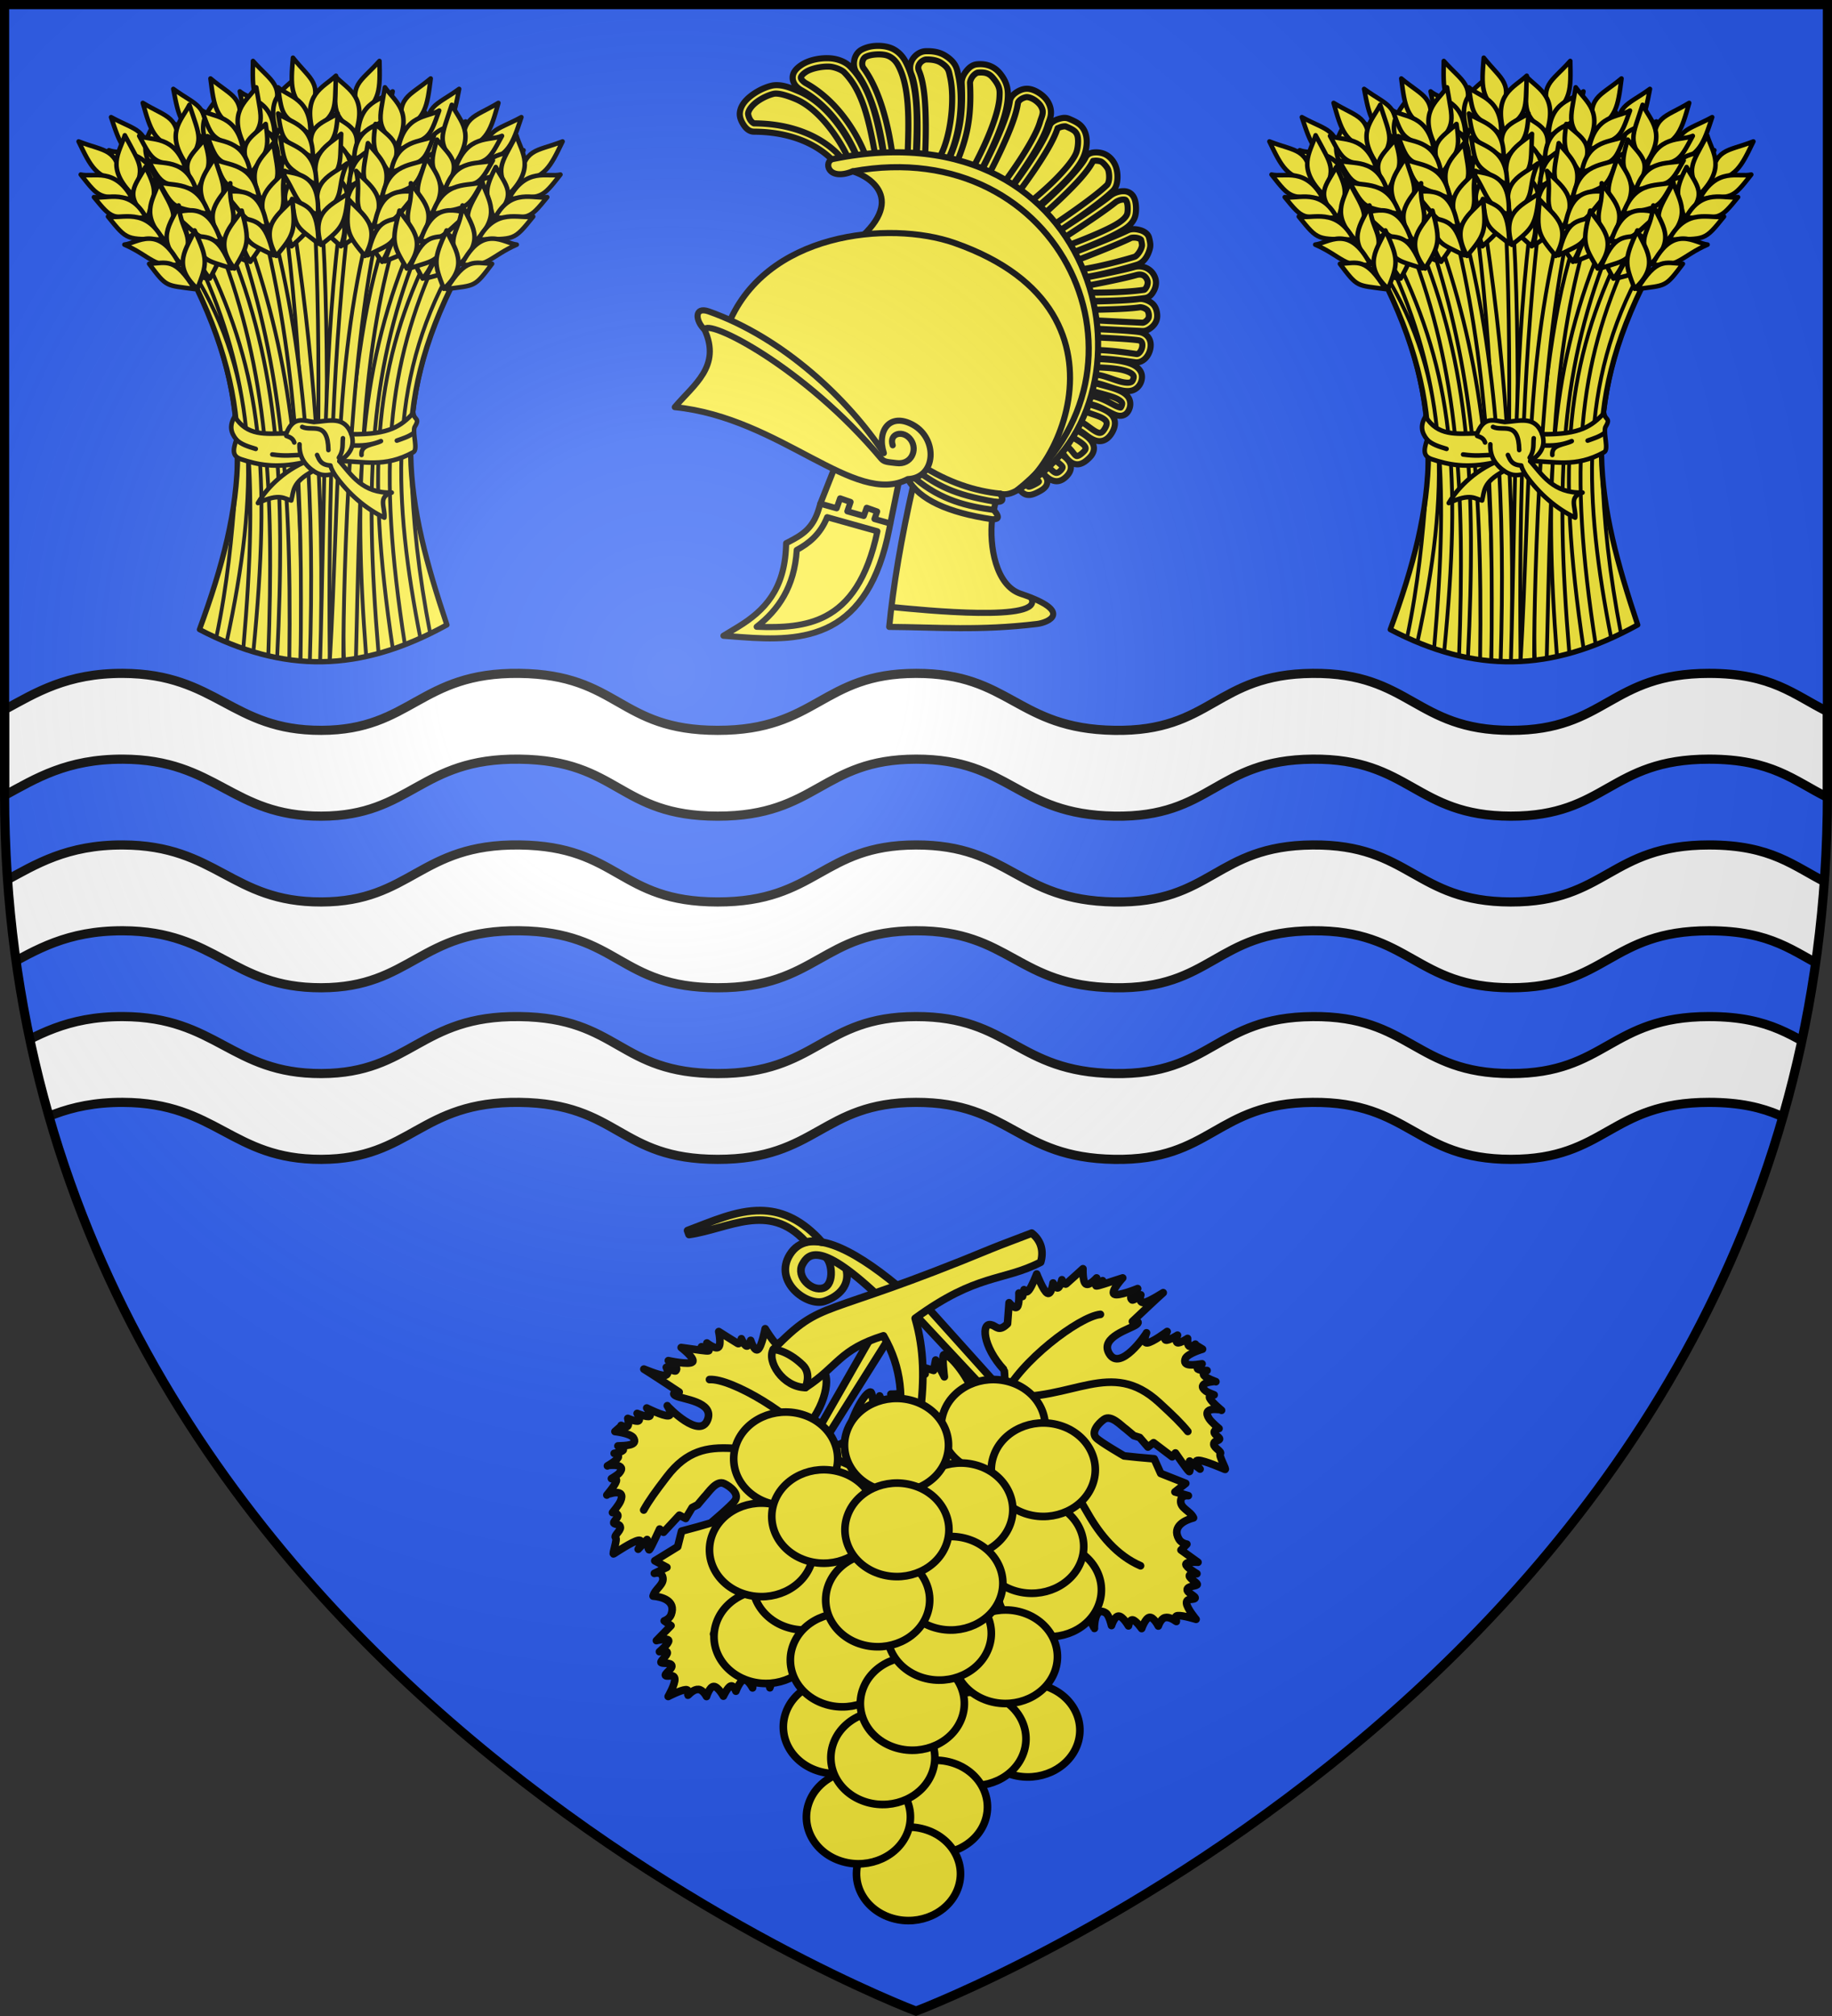 <svg xmlns="http://www.w3.org/2000/svg" xmlns:xlink="http://www.w3.org/1999/xlink" width="600" height="660" viewBox="-300 -300 600 660"><rect x="-300" y="-300" width="600" height="660" fill="#333333" stroke="none"/><radialGradient id="d" cx="-80" cy="-80" r="405" gradientUnits="userSpaceOnUse"><stop offset="0" stop-color="#fff" stop-opacity=".31"/><stop offset=".19" stop-color="#fff" stop-opacity=".25"/><stop offset=".6" stop-color="#6b6b6b" stop-opacity=".125"/><stop offset="1" stop-opacity=".125"/></radialGradient><clipPath id="a"><path d="M-298.5-298.5h597v258.503C298.5 246.206 0 358.398 0 358.398S-298.5 246.206-298.5-39.997z"/></clipPath><path fill="#2b5df2" d="M-298.5-298.5h597v258.543C298.5 246.291 0 358.5 0 358.5S-298.5 246.291-298.5-39.957z"/><path d="M298.5 45.306c-11.003-5.48-18.201-12.5-38.766-12.5-32.587 0-33.604 18.708-64.968 18.657-31.365-.052-32.906-18.916-64.875-18.657S97.02 51.981 64.953 51.463 30.965 32.77 0 32.806-32.362 51.48-64.953 51.463s-32.248-18.27-64.938-18.657c-32.69-.386-35.33 18.576-64.875 18.657-29.544.08-34.194-18.54-64.968-18.657-18.318-.07-28.569 6.327-38.766 11.875v28.09c10.197-5.548 20.448-11.945 38.766-11.875 30.774.118 35.424 18.737 64.968 18.656s32.185-19.042 64.875-18.656 32.346 18.639 64.938 18.656S-30.965 60.932 0 60.896c30.965-.037 32.885 18.138 64.953 18.656 32.068.519 32.969-18.396 64.938-18.656s33.51 18.605 64.875 18.656c31.364.052 32.38-18.656 64.968-18.656 20.565 0 27.763 7.02 38.766 12.5zm0-56.179c-11.003-5.48-18.201-12.5-38.766-12.5-32.587 0-33.604 18.708-64.968 18.656S161.86-23.633 129.89-23.373 97.02-4.199 64.953-4.717 30.965-23.41 0-23.373-32.362-4.699-64.953-4.717s-32.248-18.27-64.938-18.656-35.33 18.575-64.875 18.656c-29.544.081-34.194-18.539-64.968-18.656-18.318-.07-28.569 6.327-38.766 11.875v28.09c10.197-5.549 20.448-11.945 38.766-11.875 30.774.117 35.424 18.737 64.968 18.656S-162.58 4.33-129.89 4.717c32.69.386 32.346 18.639 64.938 18.656S-30.965 4.753 0 4.717c30.965-.037 32.885 18.138 64.953 18.656S97.922 4.977 129.891 4.717s33.51 18.605 64.875 18.656c31.364.051 32.38-18.656 64.968-18.656 20.565 0 27.763 7.02 38.766 12.5zm0-56.18c-11.003-5.48-18.201-12.5-38.766-12.5-32.587 0-33.604 18.708-64.968 18.657S161.86-79.812 129.89-79.552 97.02-60.378 64.953-60.896 30.965-79.59 0-79.552c-30.965.036-32.362 18.673-64.953 18.656s-32.248-18.27-64.938-18.656c-32.69-.387-35.33 18.575-64.875 18.656-29.544.081-34.194-18.539-64.968-18.656-18.318-.07-28.569 6.326-38.766 11.875v28.09c10.197-5.549 20.448-11.946 38.766-11.876 30.774.118 35.424 18.738 64.968 18.657 29.545-.082 32.185-19.043 64.875-18.657 32.69.387 32.346 18.64 64.938 18.657S-30.965-51.426 0-51.463s32.885 18.138 64.953 18.657 32.969-18.397 64.938-18.657 33.51 18.605 64.875 18.657c31.364.05 32.38-18.657 64.968-18.657 20.565 0 27.763 7.02 38.766 12.5z" style="fill:#fff;fill-rule:evenodd;stroke:#000;stroke-width:3;stroke-linecap:round;stroke-linejoin:round;clip-path:url(#a)"/><g id="c" stroke="#000" stroke-linecap="round" stroke-linejoin="round" stroke-width="3.941"><g fill="#fcef3c"><path stroke="none" d="M-234.684-93.895c15.214-41.409 19.124-72.531-3.044-116.066 36.375-35.64 63.234-24.173 87.527 0-22.876 44.007-16.726 74.857-3.425 114.544-28.565 15.762-53.508 15.89-81.058 1.522"/><g stroke-width="1.249"><path d="M177.86 40.367c2.745 49.814.782 99.333.517 148.878l3.037-.024c-.364-49.82 2.335-98.146-1.207-148.998z" transform="matrix(1 0 0 1.001 -375.002 -272.845)"/><path d="m155.337 48.367-2.449 1.571c12.911 38.903 17.77 75.03 16.868 138.653l3.68.407c1.566-64.37-4.17-101.705-18.099-140.63m47.676-2.435c-16.635 39.669-15.932 130.586-15.366 142.831l3.924-.57c1.54-65.275 1.88-101.107 13.939-140.87zm-32.5-4.257-2.474.743c6.042 45.27 7.054 90.705 7.156 146.708l4.646.123c1.75-56.653-2.41-102.405-9.328-147.574m9.328 147.574 3.17-.09c-.58-56.469 1.21-102.416 6.579-148.144l-2.533-.432c-6.273 45.527-5.549 90.447-7.216 148.666" transform="matrix(1 0 0 1.001 -375.002 -272.845)"/><path d="m224.803 62.807-2.053-2.003c-20.797 37.136-18.863 76.1-10.073 120.752l3.218-1.51c-3.763-19.287-5.667-37.032-6.195-53.919-.614-19.633 2.725-39.538 15.103-63.32M145.83 181.411l3.385 1.47c10.741-49.617 10.72-85.978-10.913-121.07l-1.033.996c13.502 26.48 16.605 48.287 14.828 70.78-1.157 14.633-2.594 30.457-6.267 47.824m64.747-130.79c-17.783 40.898-20.034 80.093-15.643 136.914l4.046-.999c-4.845-57.472-2.678-94.37 13.794-134.307zm-60.942 1.596-2.509 1.895c15.472 40.51 17.729 78.218 15.74 133.202l2.905.61c2.706-55.987.67-95.025-16.136-135.707m47.292-9.08c-12.612 47.2-10.661 90.23-13.915 146.023l4.452-.376c-.108-10.418.73-98.274 12.164-144.507zm-33.52 1.02-2.666 1.236c11.46 45.858 13.447 88.295 12.696 143.605l3.044.164c1.472-49.38-.353-97.843-13.075-145.005M142.61 57.854l-1.98 1.775c16.38 35.998 19.142 67.263 14.058 125.326l3.29 1.057c5.804-58.918 2.715-90.657-15.368-128.158m73.392-3.07c-17.798 36.288-21.493 69.227-12.342 130.322l3.95-1.428c-9.111-58.31-5.735-91.167 10.601-127.023z" transform="matrix(1 0 0 1.001 -375.002 -272.845)"/></g><path fill="none" stroke-width="4.598" d="M-104.404 240.87c40.027-108.675 50.313-190.355-8.01-304.61 95.699-93.533 166.363-63.44 230.275 0-60.184 115.495-44.003 196.46-9.01 300.614-75.152 41.368-140.773 41.701-213.255 3.996" transform="matrix(.38 0 0 .381 -195 -185.674)"/><g stroke-width="1.499"><path d="M199.28-7.182c-6.477 7.27-10.03 7.288-6.746 18.278 7.153-5.037 6.952-9.077 6.745-18.278" transform="matrix(1 0 0 1.001 -375.002 -272.845)"/><path d="M184.89-2.088c4.263 4.37 10.467 6.539 6.574 18.645-7.756-6.49-6.754-7.187-6.574-18.645" transform="matrix(1 0 0 1.001 -375.002 -272.845)"/><path d="M183.626 10.216c5.622 3.929 10.763 4.669 6.957 15.24-4.939-5.765-7.056-5.211-6.957-15.24" transform="matrix(1 0 0 1.001 -375.002 -272.845)"/><path d="M182.113 16.794c4.268 4.284 10.474 6.415 6.596 18.266-7.764-6.364-6.762-7.046-6.596-18.266" transform="matrix(1 0 0 1.001 -375.002 -272.845)"/><path d="M179.669 26.366c4.98 4.195 12.18 6.325 7.82 17.764-8.608-7.027-4.377-8.811-7.82-17.764" transform="matrix(1 0 0 1.001 -375.002 -272.845)"/><path d="M178.745 36.016c4.686 4.05 12.022 6.321 7.9 17.388-6.642-5.923-7.497-6.852-7.9-17.388M203.597 2.77c-3.365 2.873-11.145 2.786-11.433 14.778 9.576-5.712 9.472-4.667 11.433-14.779" transform="matrix(1 0 0 1.001 -375.002 -272.845)"/><path d="M203.117 11.31c-3.584 2.672-11.92 2.532-12.139 13.787 10.217-5.29 10.113-4.31 12.139-13.787" transform="matrix(1 0 0 1.001 -375.002 -272.845)"/><path d="M201.92 19.048c-3.712 2.892-12.328 2.762-12.583 14.905 10.574-5.734 10.464-4.676 12.582-14.905" transform="matrix(1 0 0 1.001 -375.002 -272.845)"/><path d="M201.322 29.676c-3.924 1.533-13.065-1.127-13.098 13.924 7.827-2.266 7.269-6.82 13.098-13.924" transform="matrix(1 0 0 1.001 -375.002 -272.845)"/><path d="M196.989 38.944c-5.448 2.402-8.525 2.025-9.493 14.127 7.902-5.498 7.809-4.505 9.493-14.127M225.373 1.962c-7.874 5.731-11.35 4.995-10.476 16.431 8.061-3.405 8.723-7.396 10.476-16.431" transform="matrix(1 0 0 1.001 -375.002 -272.845)"/><path d="M210.23 3.889c3.237 5.173 8.838 8.609 2.462 19.614-6.201-7.986-5.073-8.455-2.463-19.614" transform="matrix(1 0 0 1.001 -375.002 -272.845)"/><path d="M206.38 15.644c4.659 5.032 9.525 6.845 3.56 16.368-3.602-6.681-5.788-6.588-3.56-16.368" transform="matrix(1 0 0 1.001 -375.002 -272.845)"/><path d="M203.503 21.752c3.26 5.09 8.872 8.49 2.564 19.248-6.234-7.865-5.11-8.32-2.564-19.248" transform="matrix(1 0 0 1.001 -375.002 -272.845)"/><path d="M199.081 30.587c3.976 5.156 10.558 8.764 3.868 19.017-6.92-8.691-2.406-9.538-3.868-19.017" transform="matrix(1 0 0 1.001 -375.002 -272.845)"/><path d="M196.128 39.822c3.718 4.95 10.405 8.726 4.026 18.666-5.233-7.196-5.87-8.285-4.026-18.666M227.478 12.602c-3.9 2.095-11.483.36-14.313 12.018 10.571-3.552 10.247-2.553 14.313-12.018" transform="matrix(1 0 0 1.001 -375.002 -272.845)"/><path d="M225.194 20.846c-4.07 1.852-12.186-.053-14.792 10.9 11.108-3.005 10.798-2.069 14.792-10.9" transform="matrix(1 0 0 1.001 -375.002 -272.845)"/><path d="M222.38 28.154c-4.242 2.04-12.634.085-15.463 11.897 11.55-3.36 11.219-2.35 15.462-11.897" transform="matrix(1 0 0 1.001 -375.002 -272.845)"/><path d="M219.537 38.413c-4.16.667-12.527-3.871-15.758 10.83 8.13-.555 8.552-5.123 15.758-10.83" transform="matrix(1 0 0 1.001 -375.002 -272.845)"/><path d="M213.334 46.551c-5.835 1.192-8.761.172-12.278 11.792 8.89-3.697 8.588-2.746 12.277-11.792M245.759 11.197c-8.55 4.665-11.902 3.484-12.519 14.937 8.435-2.333 9.609-6.205 12.519-14.937" transform="matrix(1 0 0 1.001 -375.002 -272.845)"/><path d="M230.493 11.148c2.54 5.549 7.648 9.68-.102 19.768-5.113-8.722-3.934-9.041.102-19.768" transform="matrix(1 0 0 1.001 -375.002 -272.845)"/><path d="M225.151 22.306c3.967 5.592 8.557 8.02 1.407 16.69-2.704-7.09-4.884-7.281-1.407-16.69" transform="matrix(1 0 0 1.001 -375.002 -272.845)"/><path d="M221.507 27.99c2.573 5.47 7.696 9.566.046 19.417-5.162-8.606-3.989-8.91-.046-19.418" transform="matrix(1 0 0 1.001 -375.002 -272.845)"/><path d="M215.976 36.178c3.274 5.627 9.332 10.057 1.368 19.358-5.734-9.515-1.148-9.77-1.368-19.358" transform="matrix(1 0 0 1.001 -375.002 -272.845)"/><path d="M211.85 44.952c3.045 5.39 9.185 10 1.57 19.03-4.254-7.812-4.745-8.975-1.57-19.03M246.466 22.02c-4.138 1.573-11.433-1.13-15.75 10.064 10.942-2.153 10.491-1.204 15.75-10.064" transform="matrix(1 0 0 1.001 -375.002 -272.845)"/><path d="M243.132 29.899c-4.276 1.31-12.077-1.63-16.08 8.893 11.403-1.54 10.975-.653 16.08-8.893" transform="matrix(1 0 0 1.001 -375.002 -272.845)"/><path d="M239.393 36.781c-4.47 1.473-12.537-1.55-16.875 9.796 11.89-1.838 11.43-.88 16.875-9.796" transform="matrix(1 0 0 1.001 -375.002 -272.845)"/><path d="M235.244 46.585c-4.211.123-11.92-5.46-17.03 8.699 8.134.503 9.145-3.972 17.03-8.699" transform="matrix(1 0 0 1.001 -375.002 -272.845)"/><path d="M228.037 53.853c-5.939.426-8.709-.965-13.704 10.103 9.295-2.516 8.872-1.611 13.704-10.103M157.86-7.182c6.476 7.27 10.03 7.288 6.745 18.278-7.153-5.037-6.952-9.077-6.745-18.278" transform="matrix(1 0 0 1.001 -375.002 -272.845)"/><path d="M172.25-2.088c-4.264 4.37-10.468 6.539-6.575 18.645 7.756-6.49 6.754-7.187 6.574-18.645" transform="matrix(1 0 0 1.001 -375.002 -272.845)"/><path d="M173.513 10.216c-5.622 3.929-10.763 4.669-6.957 15.24 4.94-5.765 7.056-5.211 6.957-15.24" transform="matrix(1 0 0 1.001 -375.002 -272.845)"/><path d="M175.026 16.794c-4.268 4.284-10.473 6.415-6.595 18.266 7.763-6.364 6.762-7.046 6.595-18.266" transform="matrix(1 0 0 1.001 -375.002 -272.845)"/><path d="M177.47 26.366c-4.98 4.195-12.18 6.325-7.82 17.764 8.609-7.027 4.377-8.811 7.82-17.764" transform="matrix(1 0 0 1.001 -375.002 -272.845)"/><path d="M178.394 36.016c-4.685 4.05-12.022 6.321-7.9 17.388 6.642-5.923 7.497-6.852 7.9-17.388M153.542 2.77c3.365 2.873 11.145 2.786 11.433 14.778-9.575-5.712-9.471-4.667-11.433-14.779" transform="matrix(1 0 0 1.001 -375.002 -272.845)"/><path d="M154.022 11.31c3.584 2.672 11.92 2.532 12.139 13.787-10.216-5.29-10.113-4.31-12.139-13.787" transform="matrix(1 0 0 1.001 -375.002 -272.845)"/><path d="M155.22 19.048c3.711 2.892 12.327 2.762 12.582 14.905-10.573-5.734-10.464-4.676-12.582-14.905" transform="matrix(1 0 0 1.001 -375.002 -272.845)"/><path d="M155.818 29.676c3.923 1.533 13.064-1.127 13.098 13.924-7.828-2.266-7.27-6.82-13.098-13.924" transform="matrix(1 0 0 1.001 -375.002 -272.845)"/><path d="M160.15 38.944c5.448 2.402 8.525 2.025 9.493 14.127-7.902-5.498-7.809-4.505-9.492-14.127M131.767 1.962c7.873 5.731 11.35 4.995 10.475 16.431-8.06-3.405-8.722-7.396-10.475-16.431" transform="matrix(1 0 0 1.001 -375.002 -272.845)"/><path d="M146.91 3.889c-3.237 5.173-8.839 8.609-2.463 19.614 6.201-7.986 5.074-8.455 2.463-19.614" transform="matrix(1 0 0 1.001 -375.002 -272.845)"/><path d="M150.76 15.644c-4.66 5.032-9.526 6.845-3.56 16.368 3.601-6.681 5.788-6.588 3.56-16.368" transform="matrix(1 0 0 1.001 -375.002 -272.845)"/><path d="M153.636 21.752c-3.26 5.09-8.872 8.49-2.564 19.248 6.234-7.865 5.11-8.32 2.564-19.248" transform="matrix(1 0 0 1.001 -375.002 -272.845)"/><path d="M158.058 30.587c-3.976 5.156-10.558 8.764-3.868 19.017 6.92-8.691 2.406-9.538 3.868-19.017" transform="matrix(1 0 0 1.001 -375.002 -272.845)"/><path d="M161.012 39.822c-3.72 4.95-10.406 8.726-4.026 18.666 5.232-7.196 5.87-8.285 4.026-18.666M129.662 12.602c3.899 2.095 11.483.36 14.312 12.018-10.57-3.552-10.247-2.553-14.312-12.018" transform="matrix(1 0 0 1.001 -375.002 -272.845)"/><path d="M131.946 20.846c4.07 1.852 12.186-.053 14.791 10.9-11.108-3.005-10.798-2.069-14.791-10.9" transform="matrix(1 0 0 1.001 -375.002 -272.845)"/><path d="M134.76 28.154c4.241 2.04 12.633.085 15.462 11.897-11.55-3.36-11.219-2.35-15.462-11.897" transform="matrix(1 0 0 1.001 -375.002 -272.845)"/><path d="M137.602 38.413c4.16.667 12.528-3.871 15.758 10.83-8.13-.555-8.552-5.123-15.758-10.83" transform="matrix(1 0 0 1.001 -375.002 -272.845)"/><path d="M143.806 46.551c5.834 1.192 8.76.172 12.277 11.792-8.89-3.697-8.587-2.746-12.277-11.792M111.38 11.197c8.55 4.665 11.902 3.484 12.519 14.937-8.435-2.333-9.609-6.205-12.519-14.937" transform="matrix(1 0 0 1.001 -375.002 -272.845)"/><path d="M126.646 11.148c-2.539 5.549-7.647 9.68.103 19.768 5.112-8.722 3.933-9.041-.103-19.768" transform="matrix(1 0 0 1.001 -375.002 -272.845)"/><path d="M131.988 22.306c-3.967 5.592-8.557 8.02-1.407 16.69 2.705-7.09 4.885-7.281 1.407-16.69" transform="matrix(1 0 0 1.001 -375.002 -272.845)"/><path d="M135.633 27.99c-2.573 5.47-7.696 9.566-.046 19.417 5.161-8.606 3.988-8.91.046-19.418" transform="matrix(1 0 0 1.001 -375.002 -272.845)"/><path d="M141.163 36.178c-3.273 5.627-9.332 10.057-1.368 19.358 5.734-9.515 1.148-9.77 1.368-19.358" transform="matrix(1 0 0 1.001 -375.002 -272.845)"/><path d="M145.29 44.952c-3.045 5.39-9.186 10-1.571 19.03 4.255-7.812 4.746-8.975 1.57-19.03M110.673 22.02c4.138 1.573 11.433-1.13 15.751 10.064-10.942-2.153-10.492-1.204-15.75-10.064" transform="matrix(1 0 0 1.001 -375.002 -272.845)"/><path d="M114.007 29.899c4.276 1.31 12.077-1.63 16.08 8.893-11.403-1.54-10.975-.653-16.08-8.893" transform="matrix(1 0 0 1.001 -375.002 -272.845)"/><path d="M117.746 36.781c4.47 1.473 12.538-1.55 16.875 9.796-11.89-1.838-11.43-.88-16.875-9.796" transform="matrix(1 0 0 1.001 -375.002 -272.845)"/><path d="M121.895 46.585c4.211.123 11.92-5.46 17.03 8.699-8.134.503-9.145-3.972-17.03-8.699" transform="matrix(1 0 0 1.001 -375.002 -272.845)"/><path d="M129.102 53.853c5.94.426 8.71-.965 13.704 10.103-9.294-2.516-8.871-1.611-13.704-10.103M170.95-8.246c6.058 7.622 9.605 7.838 5.709 18.628-6.86-5.43-6.431-9.453-5.708-18.628" transform="matrix(1 0 0 1.001 -375.002 -272.845)"/><path d="M185.031-2.354c-4.502 4.124-10.817 5.943-7.61 18.248 8.108-6.045 7.146-6.797 7.61-18.248" transform="matrix(1 0 0 1.001 -375.002 -272.845)"/><path d="M185.602 10.002c-5.834 3.608-11.008 4.059-7.801 14.826 5.254-5.48 7.337-4.807 7.8-14.826" transform="matrix(1 0 0 1.001 -375.002 -272.845)"/><path d="M186.744 16.654c-4.502 4.038-10.818 5.819-7.611 17.868 8.108-5.919 7.147-6.656 7.61-17.868" transform="matrix(1 0 0 1.001 -375.002 -272.845)"/><path d="M188.646 26.348c-5.208 3.91-12.515 5.633-8.806 17.298 8.99-6.533 4.866-8.552 8.806-17.298" transform="matrix(1 0 0 1.001 -375.002 -272.845)"/><path d="M189.027 36.035c-4.906 3.78-12.359 5.638-8.865 16.917 6.965-5.54 7.87-6.42 8.865-16.917M166.08 1.448c3.2 3.058 10.972 3.407 10.586 15.396-9.24-6.24-9.195-5.19-10.585-15.396" transform="matrix(1 0 0 1.001 -375.002 -272.845)"/><path d="M166.08 10.002c3.429 2.869 11.76 3.196 11.346 14.446-9.903-5.855-9.855-4.87-11.345-14.446" transform="matrix(1 0 0 1.001 -375.002 -272.845)"/><path d="M166.842 17.795c3.543 3.096 12.152 3.448 11.725 15.586-10.235-6.317-10.185-5.255-11.725-15.586" transform="matrix(1 0 0 1.001 -375.002 -272.845)"/><path d="M166.842 28.44c3.83 1.75 13.107-.393 12.295 14.635-7.688-2.7-6.874-7.215-12.295-14.636" transform="matrix(1 0 0 1.001 -375.002 -272.845)"/><path d="M170.647 37.936c5.305 2.704 8.398 2.5 8.684 14.636-7.58-5.932-7.543-4.934-8.684-14.636M143.94-1.453c7.49 6.223 11.006 5.71 9.401 17.068-7.826-3.914-8.23-7.94-9.401-17.068" transform="matrix(1 0 0 1.001 -375.002 -272.845)"/><path d="M158.929 1.438c-3.563 4.956-9.372 8.027-3.714 19.417 6.7-7.574 5.604-8.114 3.714-19.417" transform="matrix(1 0 0 1.001 -375.002 -272.845)"/><path d="M162.017 13.415c-4.971 4.724-9.944 6.223-4.6 16.107 4.021-6.437 6.198-6.205 4.6-16.107" transform="matrix(1 0 0 1.001 -375.002 -272.845)"/><path d="M164.497 19.694c-3.58 4.872-9.397 7.906-3.792 19.045 6.726-7.45 5.633-7.975 3.792-19.045" transform="matrix(1 0 0 1.001 -375.002 -272.845)"/><path d="M168.344 28.794c-4.298 4.891-11.097 8.071-5.078 18.731 7.463-8.231 3.012-9.365 5.078-18.73" transform="matrix(1 0 0 1.001 -375.002 -272.845)"/><path d="M170.7 38.199c-4.028 4.702-10.943 8.043-5.213 18.37 5.683-6.846 6.389-7.893 5.213-18.37M141.158 9.031c3.757 2.34 11.436 1.093 13.513 12.908-10.322-4.22-10.063-3.202-13.513-12.908" transform="matrix(1 0 0 1.001 -375.002 -272.845)"/><path d="M142.909 17.404c3.943 2.108 12.164.726 14.063 11.823-10.892-3.708-10.644-2.754-14.063-11.823" transform="matrix(1 0 0 1.001 -375.002 -272.845)"/><path d="M145.25 24.877c4.102 2.306 12.601.892 14.668 12.861-11.312-4.092-11.045-3.063-14.668-12.861" transform="matrix(1 0 0 1.001 -375.002 -272.845)"/><path d="M147.429 35.296c4.109.932 12.75-3.062 15.032 11.815-8.078-1.073-8.206-5.659-15.032-11.815" transform="matrix(1 0 0 1.001 -375.002 -272.845)"/><path d="M153.099 43.815c5.745 1.562 8.732.73 11.497 12.552-8.635-4.257-8.394-3.289-11.497-12.552M121.774 6.536c8.336 5.037 11.737 4.005 11.847 15.475-8.323-2.703-9.325-6.623-11.847-15.475" transform="matrix(1 0 0 1.001 -375.002 -272.845)"/><path d="M137.027 7.16c-2.781 5.432-8.067 9.334-.77 19.753 5.493-8.488 4.329-8.859.77-19.754" transform="matrix(1 0 0 1.001 -375.002 -272.845)"/><path d="M141.871 18.542c-4.21 5.412-8.902 7.636-2.142 16.612 3.015-6.964 5.202-7.06 2.142-16.612" transform="matrix(1 0 0 1.001 -375.002 -272.845)"/><path d="M145.262 24.38c-2.812 5.352-8.11 9.22-.903 19.398 5.536-8.37 4.378-8.726.903-19.397" transform="matrix(1 0 0 1.001 -375.002 -272.845)"/><path d="M150.426 32.805c-3.52 5.477-9.767 9.636-2.222 19.278 6.149-9.252 1.578-9.709 2.222-19.278" transform="matrix(1 0 0 1.001 -375.002 -272.845)"/><path d="M154.16 41.753c-3.28 5.25-9.617 9.585-2.408 18.942 4.595-7.618 5.137-8.758 2.409-18.942M120.59 17.318c4.065 1.753 11.472-.625 15.292 10.748-10.837-2.633-10.43-1.666-15.292-10.748" transform="matrix(1 0 0 1.001 -375.002 -272.845)"/><path d="M123.573 25.336c4.214 1.496 12.137-1.096 15.673 9.592-11.325-2.041-10.936-1.135-15.673-9.592" transform="matrix(1 0 0 1.001 -375.002 -272.845)"/><path d="M127.004 32.376c4.401 1.669 12.594-.997 16.427 10.53-11.797-2.36-11.38-1.382-16.427-10.53" transform="matrix(1 0 0 1.001 -375.002 -272.845)"/><path d="M130.717 42.354c4.201.308 12.149-4.93 16.63 9.44-8.15.144-8.961-4.371-16.63-9.44" transform="matrix(1 0 0 1.001 -375.002 -272.845)"/><path d="M137.596 49.931c5.915.688 8.743-.58 13.244 10.697-9.174-2.922-8.791-2-13.244-10.697M100.75 19.14c9.082 3.523 12.253 1.92 14.345 13.198-8.666-1.225-10.33-4.914-14.345-13.197" transform="matrix(1 0 0 1.001 -375.002 -272.845)"/><path d="M115.882 17.122c-1.8 5.83-6.332 10.587 2.656 19.59 3.943-9.309 2.732-9.473-2.656-19.59" transform="matrix(1 0 0 1.001 -375.002 -272.845)"/><path d="M122.621 27.498c-3.21 6.058-7.449 9.057.763 16.732 1.765-7.38 3.902-7.85-.763-16.732" transform="matrix(1 0 0 1.001 -375.002 -272.845)"/><path d="M126.97 32.664c-1.844 5.756-6.395 10.48 2.464 19.261 4.006-9.2 2.804-9.35-2.464-19.261" transform="matrix(1 0 0 1.001 -375.002 -272.845)"/><path d="M133.513 40.07c-2.52 6.002-7.954 11.177 1.145 19.373 4.456-10.175-.124-9.836-1.145-19.372" transform="matrix(1 0 0 1.001 -375.002 -272.845)"/><path d="M138.739 48.24c-2.323 5.737-7.817 11.1.902 19.073 3.21-8.296 3.546-9.513-.902-19.074M101.448 29.965c4.307 1.025 11.191-2.595 16.92 7.948-11.13-.725-10.56.158-16.92-7.948" transform="matrix(1 0 0 1.001 -375.002 -272.845)"/><path d="M105.773 37.347c4.409.747 11.764-3.174 17.095 6.744-11.507-.057-10.968.769-17.095-6.744" transform="matrix(1 0 0 1.001 -375.002 -272.845)"/><path d="M110.37 43.69c4.623.884 12.232-3.156 18 7.536-12.028-.288-11.448.603-18-7.537" transform="matrix(1 0 0 1.001 -375.002 -272.845)"/><path d="M115.751 52.876c4.192-.42 11.114-6.951 18.011 6.43-8 1.547-9.58-2.76-18.011-6.43" transform="matrix(1 0 0 1.001 -375.002 -272.845)"/><path d="M123.837 59.153c5.945-.343 8.512-2.08 14.894 8.251-9.54-1.295-9.005-.453-14.894-8.25M216.06-1.453c-7.49 6.223-11.006 5.71-9.401 17.068 7.826-3.914 8.23-7.94 9.401-17.068" transform="matrix(1 0 0 1.001 -375.002 -272.845)"/><path d="M201.071 1.438c3.563 4.956 9.372 8.027 3.714 19.417-6.7-7.574-5.604-8.114-3.714-19.417" transform="matrix(1 0 0 1.001 -375.002 -272.845)"/><path d="M197.983 13.415c4.972 4.724 9.944 6.223 4.6 16.107-4.021-6.437-6.197-6.205-4.6-16.107" transform="matrix(1 0 0 1.001 -375.002 -272.845)"/><path d="M195.503 19.694c3.58 4.872 9.398 7.906 3.792 19.045-6.726-7.45-5.633-7.975-3.792-19.045" transform="matrix(1 0 0 1.001 -375.002 -272.845)"/><path d="M191.656 28.794c4.298 4.891 11.097 8.071 5.078 18.731-7.462-8.231-3.012-9.365-5.078-18.73" transform="matrix(1 0 0 1.001 -375.002 -272.845)"/><path d="M189.3 38.199c4.028 4.702 10.943 8.043 5.213 18.37-5.682-6.846-6.389-7.893-5.213-18.37M218.843 9.031c-3.757 2.34-11.437 1.093-13.514 12.908 10.322-4.22 10.063-3.202 13.514-12.908" transform="matrix(1 0 0 1.001 -375.002 -272.845)"/><path d="M217.091 17.404c-3.943 2.108-12.164.726-14.063 11.823 10.893-3.708 10.644-2.754 14.063-11.823" transform="matrix(1 0 0 1.001 -375.002 -272.845)"/><path d="M214.75 24.877c-4.101 2.306-12.601.892-14.668 12.861 11.312-4.092 11.045-3.063 14.669-12.861" transform="matrix(1 0 0 1.001 -375.002 -272.845)"/><path d="M212.571 35.296c-4.108.932-12.75-3.062-15.032 11.815 8.078-1.073 8.207-5.659 15.032-11.815" transform="matrix(1 0 0 1.001 -375.002 -272.845)"/><path d="M206.902 43.815c-5.746 1.562-8.732.73-11.498 12.552 8.635-4.257 8.395-3.289 11.498-12.552M238.226 6.536c-8.336 5.037-11.737 4.005-11.847 15.475 8.323-2.703 9.325-6.623 11.847-15.475" transform="matrix(1 0 0 1.001 -375.002 -272.845)"/><path d="M222.973 7.16c2.781 5.432 8.067 9.334.77 19.753-5.493-8.488-4.329-8.859-.77-19.754" transform="matrix(1 0 0 1.001 -375.002 -272.845)"/><path d="M218.129 18.542c4.21 5.412 8.902 7.636 2.142 16.612-3.015-6.964-5.201-7.06-2.142-16.612" transform="matrix(1 0 0 1.001 -375.002 -272.845)"/><path d="M214.739 24.38c2.811 5.352 8.11 9.22.902 19.398-5.536-8.37-4.378-8.726-.902-19.397" transform="matrix(1 0 0 1.001 -375.002 -272.845)"/><path d="M209.574 32.805c3.52 5.477 9.767 9.636 2.222 19.278-6.148-9.252-1.578-9.709-2.222-19.278" transform="matrix(1 0 0 1.001 -375.002 -272.845)"/><path d="M205.84 41.753c3.28 5.25 9.618 9.585 2.409 18.942-4.596-7.618-5.138-8.758-2.41-18.942M239.41 17.318c-4.065 1.753-11.472-.625-15.291 10.748 10.837-2.633 10.428-1.666 15.291-10.748" transform="matrix(1 0 0 1.001 -375.002 -272.845)"/><path d="M236.427 25.336c-4.214 1.496-12.137-1.096-15.672 9.592 11.324-2.041 10.936-1.135 15.672-9.592" transform="matrix(1 0 0 1.001 -375.002 -272.845)"/><path d="M232.996 32.376c-4.401 1.669-12.594-.997-16.427 10.53 11.797-2.36 11.38-1.382 16.427-10.53" transform="matrix(1 0 0 1.001 -375.002 -272.845)"/><path d="M229.283 42.354c-4.201.308-12.149-4.93-16.629 9.44 8.148.144 8.96-4.371 16.63-9.44" transform="matrix(1 0 0 1.001 -375.002 -272.845)"/><path d="M222.404 49.931c-5.915.688-8.743-.58-13.244 10.697 9.174-2.922 8.792-2 13.244-10.697M259.25 19.14c-9.082 3.523-12.253 1.92-14.345 13.198 8.666-1.225 10.33-4.914 14.345-13.197" transform="matrix(1 0 0 1.001 -375.002 -272.845)"/><path d="M244.118 17.122c1.8 5.83 6.332 10.587-2.656 19.59-3.943-9.309-2.732-9.473 2.656-19.59" transform="matrix(1 0 0 1.001 -375.002 -272.845)"/><path d="M237.38 27.498c3.21 6.058 7.448 9.057-.763 16.732-1.766-7.38-3.903-7.85.762-16.732" transform="matrix(1 0 0 1.001 -375.002 -272.845)"/><path d="M233.03 32.664c1.844 5.756 6.395 10.48-2.464 19.261-4.006-9.2-2.804-9.35 2.464-19.261" transform="matrix(1 0 0 1.001 -375.002 -272.845)"/><path d="M226.487 40.07c2.52 6.002 7.954 11.177-1.145 19.373-4.456-10.175.124-9.836 1.145-19.372" transform="matrix(1 0 0 1.001 -375.002 -272.845)"/><path d="M221.261 48.24c2.323 5.737 7.817 11.1-.902 19.073-3.21-8.296-3.546-9.513.902-19.074M258.552 29.965c-4.307 1.025-11.191-2.595-16.92 7.948 11.13-.725 10.56.158 16.92-7.948" transform="matrix(1 0 0 1.001 -375.002 -272.845)"/><path d="M254.228 37.347c-4.41.747-11.765-3.174-17.096 6.744 11.507-.057 10.968.769 17.096-6.744" transform="matrix(1 0 0 1.001 -375.002 -272.845)"/><path d="M249.63 43.69c-4.622.884-12.232-3.156-18 7.536 12.028-.288 11.448.603 18-7.537" transform="matrix(1 0 0 1.001 -375.002 -272.845)"/><path d="M244.25 52.876c-4.193-.42-11.115-6.951-18.012 6.43 8 1.547 9.581-2.76 18.011-6.43" transform="matrix(1 0 0 1.001 -375.002 -272.845)"/><path d="M236.163 59.153c-5.945-.343-8.511-2.08-14.894 8.251 9.541-1.295 9.005-.453 14.894-8.25" transform="matrix(1 0 0 1.001 -375.002 -272.845)"/></g><path d="M-29.522 72.323c6.22-15.56 15.3-10.7 23.777-9.74 12.994-.859 26.336-5.708 32.277 10.47 33.2.401 42.656-7.132 53.426-18.2.817 6.62 6.118 3.795.954 12.298-1.663 5.755 3.118 19.053-.944 21.3-25.155 13.91-43.55 7.496-63.745 7.747 10.238 11.584 19.883 27.855 45.1 27.001-12.552 3.583-5.395 13.063-6.35 21.556-15.679-7.498-31.043-20.154-43.26-37.63-5.205.858-9.883 2.831-18.04-2.571-18.461 9.88-16.824 17.33-18.922 25.413-5.952-1.174-9.619-6.889-28.756 2.23 4.245-7.353 16.538-24.399 39.662-34.986-24.54 5.496-40.426 1.862-54.005-2.62-7.544-2.49-7.556-6.994-4.294-16.933-5.22-6.6-5.834-12.197-1.475-19.944 10.84 17.105 26.165 14.925 44.595 14.609" transform="matrix(.38 0 0 .381 -195 -185.674)"/></g><path fill="none" d="M-29.536 74.461c2.69 1.073 5.57 1.77 6.845 5.667m51.553 2.616c10.652.315 17.52-1.4 23.155-3.778-6.378 3.33-17.66 2.697-16.748 11.915m-53.591 0c-6.902.215-12.076 1.147-23.3-.436m121.784-18.43c-4.365 3.256-9.476 4.73-14.456 6.515m-138.348-.872c4.048 4.195 10.432 6.06 16.748 7.992m52.863 5.232C-1.165 95.04.215 99.484 8.474 99.89c.728 3.107 2.22 5.033 3.239 7.234m4.042-13.919c4.147-6.165 2.883-11.25 3.495-16.71m7.282-3.442c3.324 9.96-1.237 17.436-10.309 23.144m-32.07-29.438c8.45 4.148 22.126-5.763 22.573 19.907m-13.053 17.887c-6.965-5.008-12.217-11.659-11.85-22.827" transform="matrix(.38 0 0 .381 -195 -185.674)"/></g><g stroke="#000" stroke-linecap="round" stroke-linejoin="round" stroke-width="3.038"><path fill="#fcef3c" fill-rule="evenodd" d="M159.498 74.153s-.163-9.238-.444-9.541c-8.75-9.46-9.14-19.338-4.888-17.835 1.828.434 2.783 2.913 6.258-.512l.63-8.36s2.21 2.664 3.19 1.704c.981-.96.733-5.546.733-5.546l1.44 1.346.58-2.692s.657 1.778 1.921.222 3.133-6.448 3.133-6.448 2.58 6.718 4.207 7.607 2.3-4.051 2.3-4.051 1.07 2.26 1.95 1.939c.879-.322 1.566-3.224 1.566-3.224s1.007 2.186 1.696 1.642 6.676-6.016 6.676-6.016-.216 5.138 1.144 6.052 4.294-2.397 4.294-2.397-1.003 2.282-.407 2.556c.596.275 2.79-1.457 2.79-1.457s-6.44 3.595.545 1.309 7.457-2.41 7.457-2.41-4.919 5.373-3.432 6.435 9.378-2.188 9.378-2.188-4.065 3.086-2.219 4.484c.564.427 3.48-2.002 3.48-2.002s-1.044 3.246 1.17 3.05c2.213-.194 8.715-4.645 7.682-3.83-1.032.816-12.193 11.365-12.193 11.365s3.669-.446 1.613 1.21c-2.195 1.769-14.76 4.922-10.865 11.558 4.359 7.427 14.62-7.587 14.854-8.249 0 0-1.789 4.144.264 4.014s7.945-4.534 7.945-4.534-1.575 3.045-.542 3.409 4.675-1.952 4.675-1.952-1.028 2.674-.026 3c1.001.328 4.032-1.692 4.032-1.692s-.203 2.458.572 3.026 2.528-.754 2.528-.754l-.173.136 3.019 1.84s-5.507 1.597-6.72 3.548c-1.731 3.756 3.87 2.643 6.54 2.306 0 0-2.491 1.47-1.685 2.075.807.605 3.67.58 3.67.58s-2.09.843-1.213 1.951 4.722 2.482 4.722 2.482c-.61-.293-8.184.445-4.05 3.693.777.61 3.363 1.568 3.363 1.568s-2.456-.173-1.721 1.359c.734 1.531 4.659 4.766 4.659 4.766-.412-.364-8.235-1.608-4.902 3.373.976 1.457 3.898 3.877 3.898 3.877s-1.905.386-1.893 1.495 2.8 2.26 1.94 2.939-2.227.516-2.11 1.914c.115 1.399 3.308 2.853 2.574 3.68-.734.828 2.72 6.545 1.869 6.224s-8.09-3.549-10.568-3.58c-2.478-.03.654 3.459.654 3.459l-4.16-3.174s.472 4.595-.207 4.138c-.68-.457-5.449-7.372-5.449-7.372l-1.295 1.52-7.387-5.594-2.255 1.716-3.283-3.802-2.318-.717-3.165-2.654c-1.886-1.278-5.852-5.883-8.746-3.81-2.362 1.69-5.254 5.12-3.032 7.378 1.653 1.68 11.051 7.13 11.051 7.13l5.355.568 6.627.59 2.606 5.832 9.957 3.94-4.303 3.396 5.329 1.506s-2.722-.439-3.008 1.878c-.391 3.165 3.82 4.124 5.068 6.927-3.067.8-8.83 3.259-5.793 8.489.979 1.685 3.145 1.988 3.145 1.988l-2.328 2.334 6.752 4.853s-4.687-.336-4.793.803 4.369 3.754 4.369 3.754-3.011-.231-3 .877 3.735 3.013 3.047 3.557c-.689.543-3.69.491-3.905 1.84s3.906 2.878 3.045 3.557c-.86.68-3.427-.212-3.307 1.865s3.79 6.447 3.79 6.447-5.306-1.648-7.295-1.444.02 2.717-.66 2.26-2.665-1.932-4.432-1.469c-1.767.464-2.636 3.323-2.636 3.323s-1.859-3.686-3.517-3.433-3.116 4.447-3.116 4.447-2.205-3.164-3.517-3.433-1.73 2.36-1.73 2.36-2.21-3.844-3.898-3.878c-1.688-.033-2.853 3.743-2.853 3.743s-.909-4.066-2.222-4.952c-4.615-3.114-4.673 5.997-4.583 6.102 0 0-3.235-6.388-4.76-7.916s-.432 2.949-1.34 1.804c-.91-1.146-1.673-5.864-2.295-6.385-4.086-3.423-5.715 6.012-5.577 6.174 0 0-8.104-5.313-9.687-6.236s-2.283 2.051-2.283 2.051-.02-3.897-.817-4.322c-.798-.426-2.681 3.606-2.374 2.618.308-.988-1.954-7.65-2.264-8.77l-2.176-4.875 3.585-6.83-3.827-9.8c.472-3.989 1.134-10.714-2.432-11.262-8.743-1.344-9.035 7.972-4.367 13.382l1.718 7.106-1.449 4.372s.114-.089-.336 1.323c-.45 1.41-1.465 4.322-1.465 4.322s-2.846-1.976-3.027-.84c-.18 1.137-.673 6.12-1.774 7.361-1.1 1.242-2.32-3.383-2.628-2.395s-2.445 5.904-2.445 5.904-1.325-4.915-2.683-1.111-3.56 6.287-3.56 6.287.11-3.999-.762-5.607c-.873-1.609-2.728-.827-2.728-.827s.79-3.542-.346-4.446c-1.135-.904-4.195.828-4.195.828s1.156-3.955.044-5.002c-1.113-1.046-4.64 2.669-4.495.816.145-1.852 2.239-5.555.406-7.274-1.834-1.72-8.427.94-7.739.397.689-.544 1.16-1.847.878-2.68-.28-.834-2.691-.111-2.003-.655.689-.543 2.918-1.31 2.582-2.038-.335-.729-3.924-.876-3.924-.876s3.445-2.968 1.703-4.076c-1.743-1.108-8.673-.357-8.673-.357s2.926-3.49 3.08-5.163-3.154-.987-2.465-1.53l2.41-1.903s-3.11-1.271-1.777-2.074c3.228.484 19.141-5.49 15.714-9.698-2.89-3.548-17.636 6.106-16.803 7.08 0 0 2.71-1.89.915-1.964s-12.623 1.768-12.623 1.768 6.238-4.676 7.71-6.831-2.51-1.247-1.822-1.79c.688-.544 4.31-1.789 4.258-3.114-.053-1.324-4.468-2.185-4.468-2.185l5.617-2.2s-5.619-2.518-4.414-3.469c1.205-.95 6.773-1.187 8.227-2.52 1.454-1.335-3.616-1.865-2.41-2.816 1.204-.951 4.892-2.372 4.892-2.372s-7.767-1.32-6.217-2.543 7.392-4.843 7.392-4.843-2.392-.098-1.703-.642c.688-.543 4.33-1.68 4.33-1.68l-3.308-2.853s5.101.168 6.85-1.434c3.684-3.372-2.974-6.841-2.974-6.841l6.362.69 3.38-.433-1.216-2.766 4.604 1.333.805-4.113 3.45 6.655s-1.064-8.629-.188-8.804c2.257-.45 9.13 8.037 11.92 15.497 1.967 5.255 8.704 2.861 8.704 2.861l-39.384-42.117 6.718-1.186z" transform="matrix(.823 0 0 .823 -102.059 95.293)"/><path fill="none" d="M158.895 75.289c-5.855 5.801-11.954 12.15-16.144 13.139-16.05 3.788-27.313 11.36-29.517 13.063m45.661-26.202c6.197-13.765 29.968-31.884 38.49-32.748m-38.49 32.748c27.775 1.793 42.537-15.44 61.884 2.336 5.678 5.217 8.687 8.141 11.397 11.479m-18.81 53.439c-9.52-4.126-16.188-12.436-20.983-20.843-9.66-16.937-20.287-32.163-33.488-46.411-3.923 27.161-21.308 32.663-22.882 43.658-1.504 10.506-.71 21.18 1.982 28.362" transform="matrix(.823 0 0 .823 -102.059 95.293)"/><path fill="#fcef3c" fill-rule="evenodd" d="M83.318 91.456s-.13-7.566.094-7.914c6.974-10.835 5.644-20.63 1.717-18.412-1.725.745-2.235 3.352-6.252.582l-2.072-8.123s-1.714 3.007-2.846 2.232c-1.133-.776-1.684-5.334-1.684-5.334l-1.186 1.575-1.038-2.55s-.338 1.865-1.853.552c-1.515-1.314-4.205-5.806-4.205-5.806s-1.375 7.064-2.823 8.222-2.969-3.59-2.969-3.59-.661 2.411-1.582 2.247c-.922-.163-2.103-2.902-2.103-2.902s-.612 2.327-1.384 1.911-7.62-4.765-7.62-4.765 1.105 5.023-.075 6.158-4.646-1.614-4.646-1.614 1.384 2.073.845 2.447c-.54.374-3.001-.951-3.001-.951s6.968 2.422-.309 1.383c-7.277-1.038-7.762-1.078-7.762-1.078s5.777 4.438 4.497 5.742c-1.279 1.303-9.615-.526-9.615-.526s4.54 2.332 2.963 4.03c-.481.518-3.773-1.367-3.773-1.367s1.59 3.015-.623 3.207-9.39-3.061-8.231-2.438c1.158.624 13.981 9.075 13.981 9.075s-3.69.198-1.378 1.472c2.468 1.36 15.39 2.284 12.707 9.495-3.003 8.071-15.716-4.933-16.06-5.544 0 0 2.48 3.77.437 3.999-2.044.228-8.613-3.086-8.613-3.086s2.08 2.725 1.126 3.263-4.943-1.11-4.943-1.11 1.477 2.454.547 2.95-4.264-.967-4.264-.967.626 2.386-.038 3.08c-.665.693-2.62-.304-2.62-.304l.192.104-2.652 2.336s5.7.617 7.234 2.328c2.356 3.397-3.353 3.274-6.041 3.406 0 0 2.709 1.015 2.02 1.75-.69.737-3.514 1.209-3.514 1.209s2.205.467 1.534 1.711c-.672 1.244-4.22 3.264-4.22 3.264.55-.394 8.137-.983 4.63 2.934-.659.735-3.04 2.128-3.04 2.128s2.39-.596 1.932 1.04c-.458 1.635-3.761 5.502-3.761 5.502.342-.43 7.83-3.013 5.412 2.47-.707 1.605-3.165 4.496-3.165 4.496s1.943.05 2.124 1.143c.181 1.094-2.366 2.712-1.4 3.231.966.52 2.283.122 2.411 1.52.129 1.397-2.763 3.383-1.896 4.07.866.688-1.543 6.919-.76 6.455s7.35-4.9 9.785-5.36c2.436-.461-.043 3.518-.043 3.518l3.546-3.847s.332 4.606.923 4.038c.59-.568 4.085-8.206 4.085-8.206l1.54 1.271 6.303-6.79 2.518 1.298 2.573-4.315 2.159-1.108 2.656-3.163c1.635-1.587 4.741-6.81 7.951-5.272 2.62 1.255 6.064 4.131 4.268 6.74-1.337 1.942-9.646 8.941-9.646 8.941l-5.174 1.49-6.424 1.731-1.555 6.196-9.121 5.608 4.828 2.599-4.987 2.408s2.604-.905 3.289 1.327c.934 3.049-3.047 4.725-3.788 7.702 3.158.254 9.261 1.676 7.179 7.354-.672 1.83-2.752 2.503-2.752 2.503l2.698 1.895-5.808 5.952s4.558-1.145 4.86-.041c.303 1.103-3.65 4.455-3.65 4.455s2.925-.75 3.106.343c.18 1.094-3.155 3.616-2.382 4.031.772.416 3.72-.156 4.165 1.135.446 1.292-3.348 3.512-2.382 4.031.966.52 3.339-.804 3.58 1.263.243 2.068-2.612 7.007-2.612 7.007s4.94-2.544 6.933-2.689c1.995-.144.453 2.68 1.044 2.111s2.288-2.365 4.109-2.216c1.82.15 3.173 2.815 3.173 2.815s1.19-3.953 2.867-3.991 3.84 3.838 3.84 3.838 1.623-3.5 2.868-3.992c1.246-.492 2.114 2.023 2.114 2.023s1.509-4.169 3.165-4.495 3.46 3.19 3.46 3.19.189-4.161 1.328-5.262c4.004-3.868 5.643 5.095 5.573 5.213 0 0 2.077-6.852 3.313-8.622s.938 2.83 1.634 1.543c.696-1.285.628-6.064 1.15-6.686 3.43-4.08 6.673 4.929 6.564 5.112 0 0 7.059-6.639 8.458-7.823s2.605 1.623 2.605 1.623-.658-3.84.053-4.399c.712-.558 3.267 3.087 2.793 2.167-.475-.92.596-7.872.707-9.03l1.295-5.179-4.715-6.103 2.067-10.317c-1.158-3.845-2.978-10.353.44-11.512 8.375-2.842 10.281 6.282 6.624 12.42l-.458 7.296 2.185 4.055s-.127-.068.561 1.244c.689 1.311 2.193 4.001 2.193 4.001s2.46-2.44 2.836-1.352 1.725 5.91 3.025 6.942c1.3 1.031 1.698-3.736 2.173-2.816.474.92 3.432 5.39 3.432 5.39s.451-5.07 2.45-1.56c1.997 3.51 4.596 5.573 4.596 5.573s-.802-3.918-.222-5.654 2.543-1.288 2.543-1.288-1.393-3.35-.432-4.439c.961-1.087 4.276.088 4.276.088s-1.826-3.695-.912-4.919 5.032 1.823 4.568.023c-.464-1.799-3.17-5.081-1.663-7.093s8.463-.537 7.69-.953-1.462-1.617-1.33-2.487 2.631-.577 1.859-.992c-.773-.416-3.1-.783-2.897-1.56.204-.775 3.713-1.543 3.713-1.543s-3.908-2.325-2.385-3.719 8.479-1.857 8.479-1.857-3.487-2.928-3.93-4.55c-.441-1.621 2.935-1.52 2.163-1.935l-2.704-1.455s2.84-1.792 1.39-2.352c-3.095 1.038-19.804-2.082-17.16-6.822 2.23-3.996 18.429 2.952 17.777 4.055 0 0-2.996-1.391-1.242-1.775 1.754-.385 12.738-.45 12.738-.45s-6.955-3.522-8.779-5.39c-1.823-1.866 2.256-1.663 1.484-2.079-.773-.416-4.556-1.013-4.734-2.326s4.02-2.928 4.02-2.928l-5.914-1.19s5.097-3.457 3.745-4.184-6.876.007-8.54-1.054c-1.664-1.062 3.238-2.464 1.886-3.192s-5.23-1.486-5.23-1.486 7.419-2.649 5.68-3.584c-1.737-.935-8.12-3.485-8.12-3.485s2.338-.513 1.566-.928c-.773-.416-4.557-.903-4.557-.903l2.763-3.384s-4.995 1.051-6.995-.222c-4.214-2.682 1.74-7.254 1.74-7.254l-6.144 1.784-3.404.16.716-2.934-4.302 2.112-1.507-3.91-2.242 7.152s-.45-8.683-1.344-8.703c-2.3-.05-7.595 9.5-9.048 17.332-1.024 5.516-10.349 3.729-10.349 3.729l29.54-46.975-7.204-.744z" transform="matrix(.823 0 0 .823 -102.059 95.293)"/><path fill="none" d="M84.374 95.22c6.774 4.697 14.93 8.699 19.23 8.946 16.463.944 28.87 6.445 31.336 7.739M84.374 95.22c-8.493-12.48-34-27.385-42.543-26.756M84.374 95.22c-27.042 6.59-43.524-9.01-59.49 11.857-4.685 6.123-7.14 9.526-9.23 13.283m28.38 48.97-.576.39c8.658-5.715 13.782-15.057 17.045-24.17 6.572-18.356 13.344-34.005 23.87-50.33 8.58 26.068 27.706 27.277 31.165 37.832 3.305 10.085 4.378 20.734 2.973 28.275" transform="matrix(.823 0 0 .823 -102.059 95.293)"/><g fill="#fcef3c"><path d="M116.448 31.009C98.557 16.23 81 7.229 73.804 18.789c-6.658 10.694 6.845 20.84 13.811 18.526 5.83-1.937 10.338-6.56 8.553-12.94-2.556-1.776-5.054-3.448-8.52-4.79 2.866 1.195 4.158 10.95-.483 12.468-4.804 1.57-10.976-4.626-8.319-9.43 2.325-4.203 6.993-9.69 31.903 14.26z" transform="matrix(.823 0 0 .823 -102.059 95.293)"/><path d="M62.166 1.248c-9.76-.104-19.396 4.346-29.055 7.955l.573 1.574C49.373 8.554 65.346-2.395 79.969 13.5l.365.25c1.893-.466 3.994-.41 6.275.096-.315-.356-1.347-1.524-1.373-1.551-7.811-8.128-15.479-10.966-23.07-11.047" transform="matrix(.823 0 0 .823 -102.059 95.293)"/><path fill-rule="evenodd" d="M123.69 44.12c7.378 25.463-.438 48.952-4.433 72.938l-14.828 14.6c8.772-31.22 21.547-54.63 6.632-80.584-17.655 5.516-17.966 12.044-31.023 20.57-9.036-.112-15.554-10.601-12.784-15.197 20.32-20.665 17.32-11.29 86.978-40.138 3.861-1.599 10.173-3.885 15.833-6.096 3.953 3.074 4.791 7.454 3.555 11.574-15.18 7.767-25.208 4.317-49.93 22.333" transform="matrix(.823 0 0 .823 -102.059 95.293)"/></g><path fill="none" d="M67.254 56.447s5.396.147 11.739 6.31c3.515 3.416 1.045 8.887 1.045 8.887" transform="matrix(.823 0 0 .823 -102.059 95.293)"/><g fill="#fcef3c" fill-rule="evenodd"><path d="M157.412 146.423c3.523-9.768 15.186-15.121 26.054-11.958s16.828 13.645 13.314 23.416c-3.514 9.77-15.175 15.141-26.06 11.973s-16.831-13.663-13.308-23.431" transform="matrix(.823 0 0 .823 -102.059 95.293)"/><path d="M150.384 129.151c3.523-9.768 15.186-15.12 26.054-11.958s16.828 13.645 13.314 23.416-15.175 15.142-26.06 11.974-16.831-13.663-13.308-23.432M110.537 95.938c3.523-9.768 15.186-15.12 26.054-11.958 10.868 3.163 16.827 13.645 13.314 23.416s-15.175 15.142-26.06 11.974-16.832-13.663-13.308-23.432M52.473 94.257C55.997 84.49 67.66 79.137 78.528 82.3c10.867 3.163 16.827 13.645 13.313 23.416s-15.174 15.142-26.06 11.973c-10.884-3.167-16.83-13.663-13.308-23.43" transform="matrix(.823 0 0 .823 -102.059 95.293)"/><path d="M135.058 81.326c3.523-9.768 15.186-15.121 26.054-11.958s16.828 13.645 13.314 23.416c-3.514 9.77-15.175 15.141-26.06 11.973s-16.831-13.663-13.308-23.431" transform="matrix(.823 0 0 .823 -102.059 95.293)"/><path d="M154.982 98.597c3.523-9.768 15.186-15.121 26.054-11.958s16.827 13.645 13.314 23.416c-3.514 9.77-15.175 15.141-26.06 11.973s-16.832-13.663-13.308-23.43M44.635 165.021c3.524-9.768 15.187-15.12 26.055-11.958 10.867 3.163 16.827 13.645 13.313 23.416-3.514 9.77-15.174 15.141-26.06 11.973-10.884-3.167-16.831-13.663-13.308-23.43" transform="matrix(.823 0 0 .823 -102.059 95.293)"/><path d="M59.961 143.764c3.524-9.768 15.187-15.121 26.054-11.958 10.868 3.163 16.828 13.645 13.314 23.416-3.514 9.77-15.174 15.141-26.06 11.973-10.884-3.168-16.831-13.663-13.308-23.431" transform="matrix(.823 0 0 .823 -102.059 95.293)"/><path d="M42.84 130.48c3.523-9.767 15.186-15.12 26.054-11.957s16.828 13.645 13.314 23.416c-3.514 9.77-15.175 15.141-26.06 11.973s-16.831-13.663-13.308-23.431M122.162 114.539c3.524-9.768 15.187-15.121 26.055-11.958s16.827 13.645 13.313 23.416c-3.514 9.77-15.174 15.141-26.06 11.973-10.884-3.168-16.83-13.663-13.308-23.431" transform="matrix(.823 0 0 .823 -102.059 95.293)"/><path d="M67.624 117.196c3.523-9.769 15.186-15.122 26.054-11.958s16.828 13.645 13.314 23.415c-3.514 9.771-15.174 15.142-26.06 11.974-10.884-3.168-16.831-13.663-13.308-23.431M96.568 88.836c3.523-9.768 15.186-15.12 26.054-11.958 10.868 3.163 16.827 13.645 13.314 23.416s-15.175 15.142-26.06 11.974-16.832-13.663-13.308-23.432M148.851 202.218c3.524-9.768 15.187-15.121 26.055-11.958s16.827 13.645 13.313 23.416c-3.514 9.77-15.174 15.141-26.06 11.973-10.884-3.167-16.831-13.663-13.308-23.43" transform="matrix(.823 0 0 .823 -102.059 95.293)"/><path d="M127.395 205.653c3.523-9.768 15.186-15.121 26.054-11.958s16.828 13.645 13.314 23.416c-3.514 9.77-15.174 15.141-26.06 11.973-10.884-3.168-16.831-13.663-13.308-23.43" transform="matrix(.823 0 0 .823 -102.059 95.293)"/><path d="M139.919 172.991c3.523-9.768 15.186-15.121 26.054-11.958s16.827 13.645 13.314 23.416c-3.514 9.77-15.175 15.141-26.06 11.973s-16.832-13.663-13.308-23.43M72.222 200.89c3.523-9.767 15.186-15.12 26.054-11.957s16.828 13.645 13.314 23.416c-3.514 9.77-15.175 15.141-26.06 11.973S68.7 210.66 72.222 200.891" transform="matrix(.823 0 0 .823 -102.059 95.293)"/><path d="M75.024 174.32c3.524-9.768 15.187-15.12 26.054-11.958 10.868 3.163 16.828 13.645 13.314 23.416s-15.174 15.142-26.06 11.974c-10.884-3.168-16.831-13.663-13.308-23.432M112.07 232.775c3.522-9.768 15.186-15.121 26.053-11.958s16.828 13.645 13.314 23.416c-3.514 9.77-15.174 15.14-26.06 11.973-10.884-3.168-16.831-13.663-13.308-23.431" transform="matrix(.823 0 0 .823 -102.059 95.293)"/><path d="M101.341 259.345c3.523-9.768 15.186-15.121 26.054-11.958s16.828 13.645 13.314 23.416c-3.514 9.77-15.175 15.141-26.06 11.973s-16.831-13.663-13.308-23.43" transform="matrix(.823 0 0 .823 -102.059 95.293)"/><path d="M81.418 236.759c3.523-9.769 15.186-15.122 26.054-11.959s16.827 13.646 13.313 23.416c-3.514 9.771-15.174 15.142-26.06 11.974-10.884-3.168-16.83-13.663-13.307-23.431" transform="matrix(.823 0 0 .823 -102.059 95.293)"/><path d="M91.139 213.168c3.523-9.768 15.186-15.12 26.054-11.958s16.828 13.645 13.314 23.416-15.175 15.142-26.06 11.974-16.831-13.663-13.308-23.432" transform="matrix(.823 0 0 .823 -102.059 95.293)"/><path d="M102.874 191.592c3.523-9.768 15.186-15.121 26.054-11.958s16.828 13.645 13.314 23.416c-3.514 9.77-15.175 15.141-26.06 11.973s-16.832-13.663-13.308-23.431" transform="matrix(.823 0 0 .823 -102.059 95.293)"/><path d="M126.893 187.118c-10.865-3.171-16.815-13.658-13.291-23.426 3.523-9.768 15.186-15.121 26.054-11.958s16.828 13.645 13.314 23.416c-3.514 9.77-15.172 15.133-26.043 11.978" transform="matrix(.823 0 0 .823 -102.059 95.293)"/><path d="M118.2 143.764c3.523-9.768 15.186-15.121 26.054-11.958s16.828 13.645 13.314 23.416c-3.514 9.77-15.175 15.141-26.06 11.973s-16.832-13.663-13.308-23.431" transform="matrix(.823 0 0 .823 -102.059 95.293)"/><path d="M89.08 150.407c3.524-9.769 15.187-15.122 26.055-11.959s16.827 13.646 13.313 23.416c-3.514 9.771-15.174 15.142-26.06 11.974-10.884-3.168-16.831-13.663-13.308-23.431" transform="matrix(.823 0 0 .823 -102.059 95.293)"/><path d="M96.743 122.509c3.524-9.768 15.187-15.121 26.054-11.958s16.828 13.645 13.314 23.416c-3.514 9.77-15.174 15.141-26.06 11.973-10.884-3.168-16.831-13.663-13.308-23.431" transform="matrix(.823 0 0 .823 -102.059 95.293)"/></g></g><use xlink:href="#c" width="100%" height="100%" transform="translate(390)"/><g stroke="#000" stroke-linecap="round" stroke-linejoin="round" stroke-width="2"><g fill="#fcef3c"><path d="M-.968-140.86c-3.868 17.138-6.477 32.512-7.806 46.095 15.699.105 29.434 1.318 48.365-.952 3.838-.46 12.108-4.074-5.332-9.905-8.157-2.728-10.309-15.726-9.33-24.381zM34.22-141.543c1.846 1.996 1.828 3.228 5.655 1.145 3.187-1.734 1.42-2.763.27-4.108m6.463-5.859c1.193 1.26 4.534 2.682 1.548 5.522-2.49 2.368-4.328.104-5.924-1.549m9.694-11.583c3.598 1.875 6.624 4.134 3.972 6.802-4.195 4.219-5.083.055-7.204-1.616m7.473-13.671c3.03 1.334 10.037 2.205 6.8 7.542-3.028 4.99-6.73-.88-9.627-1.683m4.712-12.728c4.959 1.597 11.95 2.446 10.637 6.465-1.43 4.377-5.516-1.296-11.781-2.223m1.952-12.054c2.13.251 15.561-.06 13.599 5.657-1.728 5.033-9.425-.36-14.138-.54m-.134-14.882s10.484.387 14.676.943c4.68.62 2.341 7.68-.875 7.206-7.286-1.077-9.62-1.175-13.532-1.347m-.74-15.826s11.184-.15 15.416-.808c1.182-.184 2.957.546 3.703 1.481.727.912 1.044 2.758.606 3.839-.456 1.123-2.021 2.48-3.232 2.424-7.326-.34-16.493-.807-16.493-.807m-2.155-13.941s11.322-2.104 16.255-3.508c2.158-.614 4.434.264 5.26 2.69.704 2.067-.933 4.608-2.194 4.791-7.851 1.14-18.782.914-18.782.914m-3.77-13.238s12.911-4.934 17.503-7.206c1.45-.717 4.794-.088 5.184 1.482.478 1.923.428 2.353.135 3.3-.47 1.517-1.648 3.422-3.164 3.892-2.79.866-11.248 3.23-17.908 4.19m-6.665-12.662s12.596-8.098 17.033-11.718c1.132-.924 3.495-1.64 4.78-.942 1.569.85 1.622 3.892 1.346 5.657-.404 2.583-3.435 4.185-4.57 4.84-5.293 3.06-16.165 7.014-16.165 7.014m-9.492-12.124s13.647-11.744 16.426-17.51c.557-1.155 3.04-.989 4.241-.538 1.366.513 2.793 2.244 3.232 3.637.574 1.823.635 5.002-.74 6.33-5.202 5.02-18.447 13.67-18.447 13.67m-12.993-12.525s10.644-13.8 12.992-21.079c.368-1.139 3.408-1.943 4.512-1.482 2.774 1.16 3.67 1.815 4.376 3.3.937 1.972.574 5.26-.27 7.274-2.706 6.458-16.022 16.97-16.022 16.97M22.17-242.559s8.906-16.489 9.896-24.042c.198-1.507 2.589-2.904 4.107-2.963 2.056-.08 4.814 1.795 5.857 3.57 1.662 2.828.392 4.55-.135 6.397-2.011 7.046-12.522 20.944-12.522 20.944m-17.234-8.755c3.01-7.374 4.786-13.745 4.174-25.389-.096-1.824 1.953-4.596 3.77-4.781 3.333-.339 5.106.886 6.395 2.492 2.305 2.871 2.333 4.754 2.222 6.936-.46 9.055-9.436 24.85-9.436 24.85m-17.648-5.926s1.214-19.846-1.864-27.005c-1.315-3.06 1.502-5.602 3.5-5.657 1.505-.041 3.715.108 5.521 1.212 3.304 2.021 3.31 3.757 3.703 5.455 1.857 8.037.259 20.664-3.501 27.274m-18.11-1.818c-2.129-14.881-6.087-22.996-9.155-27.132-1.267-1.707-.727-4.656 1.144-5.664 2.153-1.16 5.658-1.303 7.944-.607 1.968.6 3.525 2.034 4.51 3.839 4.275 7.83 3.66 19.66 3.3 29.968m-16.696 0s-5.46-14.87-18.648-22.223c-1.57-.876-4.282-3.171-.068-5.994 2.252-1.508 6.12-2.188 8.82-1.953 1.74.151 4.154.982 5.385 2.222 6.413 6.463 8.481 16.197 10.637 28.15m-13.234 2.062s-7.688-11.048-27.862-11.148c-1.764-.01-3.534-3.15-3.262-4.895.556-3.555 5.874-6.663 9.378-7.477 2.4-.557 5.747.814 8.019 1.767 9.086 3.816 16.04 15.201 18.483 21.345"/><path d="m41.183-145.393-2.064 1.782c.634.743 1.149 1.196 1.131 1.274-.035.151-.37.382-1.018.735-.908.494-1.544.78-1.923.877-.38.098-.437.047-.481.028-.088-.036-.593-.68-1.612-1.782l-1.98 1.867c.827.894 1.224 1.876 2.545 2.433.661.28 1.455.28 2.206.085.752-.194 1.54-.556 2.546-1.103.892-.486 1.52-.957 1.98-1.585.459-.627.619-1.538.424-2.206-.39-1.337-1.29-1.864-1.754-2.405zm6.42-5.913-1.98 1.867c.857.905 1.861 1.546 2.207 2.037.173.246.194.299.17.453-.025.154-.178.548-.792 1.132-.484.46-.818.582-1.047.622s-.41.005-.707-.141c-.594-.292-1.402-1.147-2.234-2.01l-1.952 1.896c.764.791 1.652 1.886 2.998 2.547.673.33 1.51.546 2.376.396s1.7-.634 2.46-1.358c.88-.836 1.433-1.71 1.584-2.66s-.183-1.839-.622-2.461c-.876-1.245-2.123-1.964-2.46-2.32m4.95-7.866-1.244 2.405c1.739.907 3.262 1.924 3.874 2.716.307.397.38.662.368.877-.011.216-.118.54-.622 1.047-.953.959-1.62 1.304-1.952 1.387s-.395.06-.678-.142c-.568-.405-1.354-1.852-2.772-2.97l-1.669 2.121c.702.554 1.43 2.016 2.885 3.056.728.52 1.804.865 2.885.594s2.08-.97 3.224-2.122c.822-.826 1.36-1.812 1.414-2.829.055-1.017-.364-1.923-.933-2.66-1.137-1.472-2.92-2.51-4.78-3.48m4.158-8.544-1.103 2.49c1.768.779 4.193 1.35 5.6 2.207.703.428 1.07.84 1.188 1.245s.094 1.015-.594 2.15c-.632 1.041-1.084 1.269-1.443 1.33-.359.06-.882-.084-1.584-.481-.702-.398-1.517-1.007-2.347-1.613s-1.652-1.233-2.715-1.528l-.736 2.631c.386.107 1.094.511 1.867 1.075.773.565 1.638 1.265 2.602 1.811s2.089.98 3.366.764c1.277-.217 2.427-1.121 3.309-2.575.93-1.534 1.256-3.027.877-4.328-.38-1.301-1.354-2.178-2.376-2.801-2.045-1.246-4.65-1.821-5.911-2.377m1.753-6.903-.82 2.574c2.59.834 5.551 1.462 7.552 2.292 1 .415 1.728.898 2.036 1.273.308.376.383.536.17 1.189-.136.415-.285.623-.34.679-.055.055-.013.02-.084.028-.143.014-.822-.159-1.754-.623-1.865-.928-4.63-2.71-8.117-3.225l-.396 2.688c2.778.41 5.195 1.925 7.297 2.97 1.05.524 2.03 1.002 3.252.878a2.9 2.9 0 0 0 1.726-.82c.466-.47.768-1.048.99-1.727.443-1.356.138-2.799-.651-3.763-.789-.963-1.88-1.566-3.083-2.065-2.407-.999-5.409-1.585-7.778-2.348m.566-7.866-.34 2.688c.73.086 1.896.105 3.395.198 1.498.094 3.246.252 4.836.566 1.59.315 2.996.815 3.705 1.358.354.272.543.533.622.764s.084.499-.085.99c-.307.895-.579 1.033-1.244 1.16-.665.128-1.772.01-3.055-.34-2.565-.696-5.64-2.183-8.485-2.29l-.113 2.715c1.868.071 4.998 1.393 7.891 2.179 1.447.393 2.86.695 4.271.424s2.752-1.349 3.31-2.97c.321-.938.372-1.898.084-2.745-.289-.847-.865-1.53-1.527-2.037-1.325-1.015-3.048-1.514-4.837-1.867s-3.646-.525-5.204-.623-2.89-.13-3.224-.17m-.792-9.789-.113 2.716s10.584.406 14.566.934c.823.109 1.079.366 1.272.736s.232.989.085 1.64c-.147.652-.491 1.309-.877 1.698-.385.39-.69.497-.99.453-7.315-1.081-9.749-1.186-13.66-1.358l-.113 2.716c3.913.172 6.121.258 13.378 1.33 1.308.193 2.497-.425 3.309-1.245.811-.82 1.357-1.868 1.612-3s.244-2.365-.34-3.48-1.82-1.977-3.337-2.178c-4.403-.583-14.792-.962-14.792-.962m14.679-9.817c-3.905.606-15.216.792-15.216.792l.028 2.716s11.052-.112 15.612-.82c.22-.035.787.047 1.301.254s.978.544 1.131.736c.145.181.367.688.453 1.216s.018 1.089-.057 1.273c-.095.236-.467.759-.905 1.104-.437.345-.917.484-.99.48-7.32-.338-16.489-.82-16.489-.82l-.14 2.716s9.156.481 16.488.82c1.138.054 2.067-.474 2.828-1.074.762-.6 1.366-1.32 1.726-2.207.363-.896.37-1.823.226-2.716s-.436-1.76-1.018-2.49c-.593-.743-1.38-1.21-2.235-1.556-.855-.345-1.78-.574-2.743-.424m.622-10.667a5.9 5.9 0 0 0-2.093.198c-4.75 1.353-16.121 3.48-16.121 3.48l.48 2.66s11.26-2.08 16.377-3.537c1.589-.452 3.007.039 3.62 1.84.193.568.063 1.373-.283 2.036s-.65.938-.82.962c-7.65 1.11-18.582.906-18.582.906l-.057 2.716s10.953.235 19.006-.934c1.432-.208 2.246-1.235 2.857-2.405s.934-2.66.424-4.159c-.78-2.29-2.723-3.586-4.808-3.763m-2.376-12.222c-.66.019-1.304.147-1.923.453-4.386 2.169-17.394 7.158-17.394 7.158l.962 2.546s12.822-4.898 17.62-7.271c.212-.105 1.246-.203 2.065 0 .409.101.78.252.99.396s.219.17.226.198c.23.928.305 1.441.31 1.726.007.284-.033.41-.169.849-.374 1.21-1.546 2.776-2.262 2.999-2.715.842-11.196 3.22-17.706 4.159l.396 2.687c6.81-.982 15.239-3.355 18.102-4.243 2.316-.72 3.508-2.958 4.072-4.782.157-.508.298-1.078.283-1.726s-.149-1.324-.396-2.32c-.202-.812-.757-1.39-1.33-1.782s-1.21-.63-1.866-.792-1.32-.274-1.98-.255m-2.998-12.42a6.5 6.5 0 0 0-1.697.17c-1.086.252-2.093.711-2.884 1.357-4.23 3.451-16.914 11.629-16.914 11.629l1.471 2.291s12.525-8.01 17.168-11.798c.34-.278 1.083-.658 1.782-.82.698-.162 1.334-.09 1.499 0 .194.105.507.64.65 1.528.143.887.118 1.992 0 2.744-.257 1.644-2.69 3.175-3.903 3.876-5.034 2.91-15.952 6.903-15.952 6.903l.906 2.547s10.853-3.894 16.404-7.102c1.057-.61 4.681-2.304 5.232-5.828a11.8 11.8 0 0 0 0-3.593c-.207-1.287-.69-2.706-2.065-3.452a3.8 3.8 0 0 0-1.697-.452m-9.588-12.704c-.53.03-1.076.113-1.612.34s-1.098.645-1.414 1.301c-1.169 2.424-5.269 6.901-8.994 10.525s-7.099 6.536-7.099 6.536l1.782 2.065s3.419-2.96 7.212-6.649 7.92-7.976 9.531-11.317c.038-.078-.067.081.057.028.124-.052.369-.096.679-.113.62-.034 1.446.118 1.81.255.716.269 2.15 1.878 2.432 2.773.224.709.355 1.828.283 2.829-.071 1-.388 1.813-.679 2.093-4.933 4.761-18.242 13.524-18.242 13.524l1.47 2.264s13.198-8.558 18.667-13.835c1.085-1.047 1.4-2.472 1.5-3.848.098-1.376-.074-2.734-.425-3.848-.595-1.89-2.028-3.742-4.044-4.498a7.3 7.3 0 0 0-2.914-.425M48.34-261.393c-.568.045-1.13.196-1.697.368s-1.111.413-1.612.736-1.027.738-1.273 1.5c-1.067 3.307-4.283 8.579-7.212 12.9s-5.543 7.753-5.543 7.753l2.149 1.67s2.676-3.496 5.657-7.894 6.27-9.638 7.551-13.61c.062-.19-.066.078.142-.056.207-.133.557-.282.933-.396.752-.228 1.496-.247 1.612-.198 1.351.565 2.165.988 2.659 1.358s.727.662 1.018 1.273c.628 1.32.383 4.512-.311 6.168-1.148 2.74-5.063 7.049-8.683 10.44s-6.93 5.998-6.93 5.998l1.698 2.122s3.356-2.66 7.07-6.14 7.803-7.654 9.362-11.373c.994-2.372 1.502-5.751.254-8.375a6 6 0 0 0-1.838-2.263c-.824-.618-1.83-1.102-3.252-1.698a3.7 3.7 0 0 0-1.754-.283m-12.218-9.534c-1.147.044-2.254.49-3.253 1.16-.998.67-1.966 1.599-2.15 2.999-.443 3.382-2.873 9.433-5.203 14.457s-4.526 9.11-4.526 9.11l2.376 1.274s2.24-4.144 4.61-9.252 4.884-11.079 5.43-15.25c.015-.106.336-.655.962-1.075s1.496-.693 1.867-.707c.593-.023 1.598.297 2.517.877s1.759 1.42 2.121 2.037c.694 1.18.698 1.868.566 2.631-.132.764-.537 1.595-.849 2.688-.899 3.15-3.991 8.445-6.844 12.76s-5.459 7.752-5.459 7.752l2.178 1.641s2.638-3.527 5.544-7.922 6.071-9.57 7.183-13.467c.215-.753.715-1.704.934-2.97.219-1.268.036-2.85-.934-4.5-.68-1.157-1.762-2.161-2.998-2.942s-2.61-1.358-4.072-1.301m-16.178-8.007c-1.537.156-2.662 1.158-3.535 2.292s-1.52 2.45-1.443 3.904c.603 11.48-1.096 17.519-4.073 24.813l2.518 1.018c3.042-7.455 4.89-14.165 4.27-25.972-.02-.37.295-1.339.877-2.094s1.389-1.216 1.669-1.245c2.957-.3 4.084.586 5.204 1.98 2.126 2.65 2.031 3.896 1.923 6.027-.21 4.12-2.506 10.315-4.78 15.335s-4.497 8.912-4.497 8.912l2.376 1.33s2.252-3.997 4.582-9.14c2.33-5.141 4.784-11.36 5.034-16.296.114-2.233-.035-4.772-2.517-7.865-1.459-1.817-3.9-3.376-7.608-2.999m-16.715-4.3c-1.557.042-3.017.873-4.045 2.206-1.028 1.334-1.53 3.341-.679 5.32 1.334 3.101 1.9 9.875 1.98 15.674s-.226 10.722-.226 10.722l2.715.17s.308-5.007.226-10.92c-.082-5.915-.461-12.636-2.206-16.693-.464-1.081-.212-1.887.34-2.603.551-.716 1.51-1.148 1.951-1.16 1.378-.038 3.348.114 4.78.99 1.505.92 2.094 1.664 2.432 2.32s.432 1.345.65 2.292c1.749 7.565.11 20.204-3.365 26.312l2.376 1.33c4.045-7.113 5.614-19.758 3.648-28.265-.173-.752-.287-1.772-.876-2.914-.59-1.141-1.651-2.295-3.45-3.395-2.181-1.333-4.621-1.431-6.251-1.386m-16.546-1.726c-1.576.101-3.142.502-4.469 1.216-1.374.74-2.158 2.078-2.432 3.48s-.063 2.96.849 4.188c2.894 3.901 6.775 11.794 8.88 26.51l2.687-.396c-2.153-15.047-6.148-23.386-9.39-27.755-.355-.48-.514-1.258-.367-2.01.147-.75.55-1.372 1.046-1.64 1.653-.89 5.062-1.078 6.93-.51 1.58.482 2.862 1.655 3.705 3.198 3.972 7.276 3.5 18.957 3.139 29.283l2.715.084c.36-10.29 1.098-22.286-3.479-30.669-1.129-2.068-2.935-3.782-5.289-4.498-1.352-.412-2.95-.583-4.525-.481m-14.537 4.074c-3.037-.264-7.01.375-9.701 2.178-1.18.79-2 1.6-2.461 2.518a3.68 3.68 0 0 0-.198 2.773c.548 1.636 1.893 2.506 2.828 3.027 12.648 7.053 18.017 21.503 18.017 21.503l2.545-.934s-5.532-15.29-19.26-22.945c-.635-.354-1.41-1.091-1.556-1.528-.073-.218-.11-.346.056-.679.167-.333.6-.85 1.528-1.471 1.81-1.213 5.584-1.931 7.947-1.726 1.423.124 3.734.985 4.554 1.81 6.036 6.083 8.114 15.514 10.266 27.444l2.659-.48c-2.16-11.976-4.211-22.016-11.002-28.859-1.643-1.655-4.162-2.452-6.222-2.631m-16.998 8.799c-.8-.063-1.617-.041-2.404.141-1.976.459-4.282 1.504-6.28 2.943-1.996 1.438-3.758 3.287-4.129 5.658-.224 1.438.312 2.8 1.075 4.018.763 1.219 1.85 2.425 3.536 2.433 9.84.049 16.538 2.75 20.788 5.404 4.249 2.653 5.967 5.177 5.967 5.177l2.206-1.556s-2.122-3.017-6.76-5.913c-4.637-2.896-11.868-5.777-22.201-5.828-.079 0-.75-.37-1.245-1.16s-.726-1.845-.679-2.15c.185-1.185 1.35-2.669 3.027-3.876s3.788-2.135 5.317-2.49c1.65-.383 4.923.748 7.184 1.697 8.425 3.539 15.432 14.74 17.761 20.597l2.518-1.018c-2.558-6.431-9.486-18.003-19.233-22.097-1.712-.718-4.051-1.79-6.448-1.98"/><path d="M-22.599-218.585c20.833-15.182 7.886-23.512 1.885-25.321-8.438 3.409-9.566-3.408-6.463-4.04 88.805-18.095 110.46 80.897 60.46 108.308z"/><path d="m-61.9-192.67 45.89 45.524 13.329 4c3.73 6.727 13.218 10.986 27.61 13.143 1.538-.005 3.004-.064.57-3.048l.572-2.667c3.342.174 2.061-1.385 1.523-2.666 13.336 4.371 51.101-58.965-15.042-82.096-21.135-7.391-62.471-3.672-74.452 27.81"/></g><path fill="none" d="M25.5-133.051c-8.505-1.147-17.25-3.1-25.755-10.277m26.326 7.61c-14.388-2.438-18.953-5.508-25.755-10.086m27.278 7.42c-8.289-.827-16.973-3.625-26.277-9.524"/><g fill="#fcef3c"><path d="m-31.334-135.095 5.395-13.64 20.881 3.767-3.339 16.352c-5.287.937-17.715 1.333-22.937-6.479"/><path d="M-79-166.713c6.117-7.28 15.297-13.31 9.756-25.341-3.089-2.965-3.446-7.692 1.37-5.993 24.586 8.675 45.77 28.982 57.34 46.401-2.386-7.427 2.02-13.44 9.584-9.246 8.13 4.508 7.67 17.333-1.731 17.746C-20.088-133.933-44.23-163.21-79-166.713M-24.857-136.849l-1.132 3.254-3.62-1.019-1.725-.48-.51 1.725c-1.914 6.378-5.459 8.5-9.757 10.723l-.933.481-.028 1.047c-.528 14.035-6.95 20.999-15.698 26.34l-4.808 2.914 5.6.425c10.36.78 20.764 1.001 29.613-3.678s15.741-14.257 19.147-31.886l.311-1.613-1.612-.452-3.592-1.019.877-2.461-3.422-1.217-.962 2.688-5.374-1.528 1.047-3.055z"/></g><path fill="none" d="m-29.1-130.681 16.46 4.612c-3.362 15.85-9.417 23.791-16.912 27.755-6.467 3.42-14.293 3.871-22.627 3.508 7.032-5.449 12.392-13.052 13.124-25.152 3.832-2.07 7.696-5.023 9.955-10.723m-40.144-61.373c.529-3.966 32.521 11.936 57.88 42.219.977 1.167 2.214 1.086 4.937 1.442 4.922.644 6.988-4.314 4.793-7.533-2.39-3.506-7.365-2.25-5.991 1.712m-.099 52.973c9.848.953 50.129 5.077 45.41-3.03m-58.4-139.635c68.773-12.572 103.469 64.97 53.996 104.268"/></g><path fill="url(#d)" d="M-298.5-298.5h597v258.543C298.5 246.291 0 358.5 0 358.5S-298.5 246.291-298.5-39.957z"/><path fill="none" stroke="#000" stroke-width="3" d="M-298.5-298.5h597v258.503C298.5 246.206 0 358.398 0 358.398S-298.5 246.206-298.5-39.997z"/></svg>
